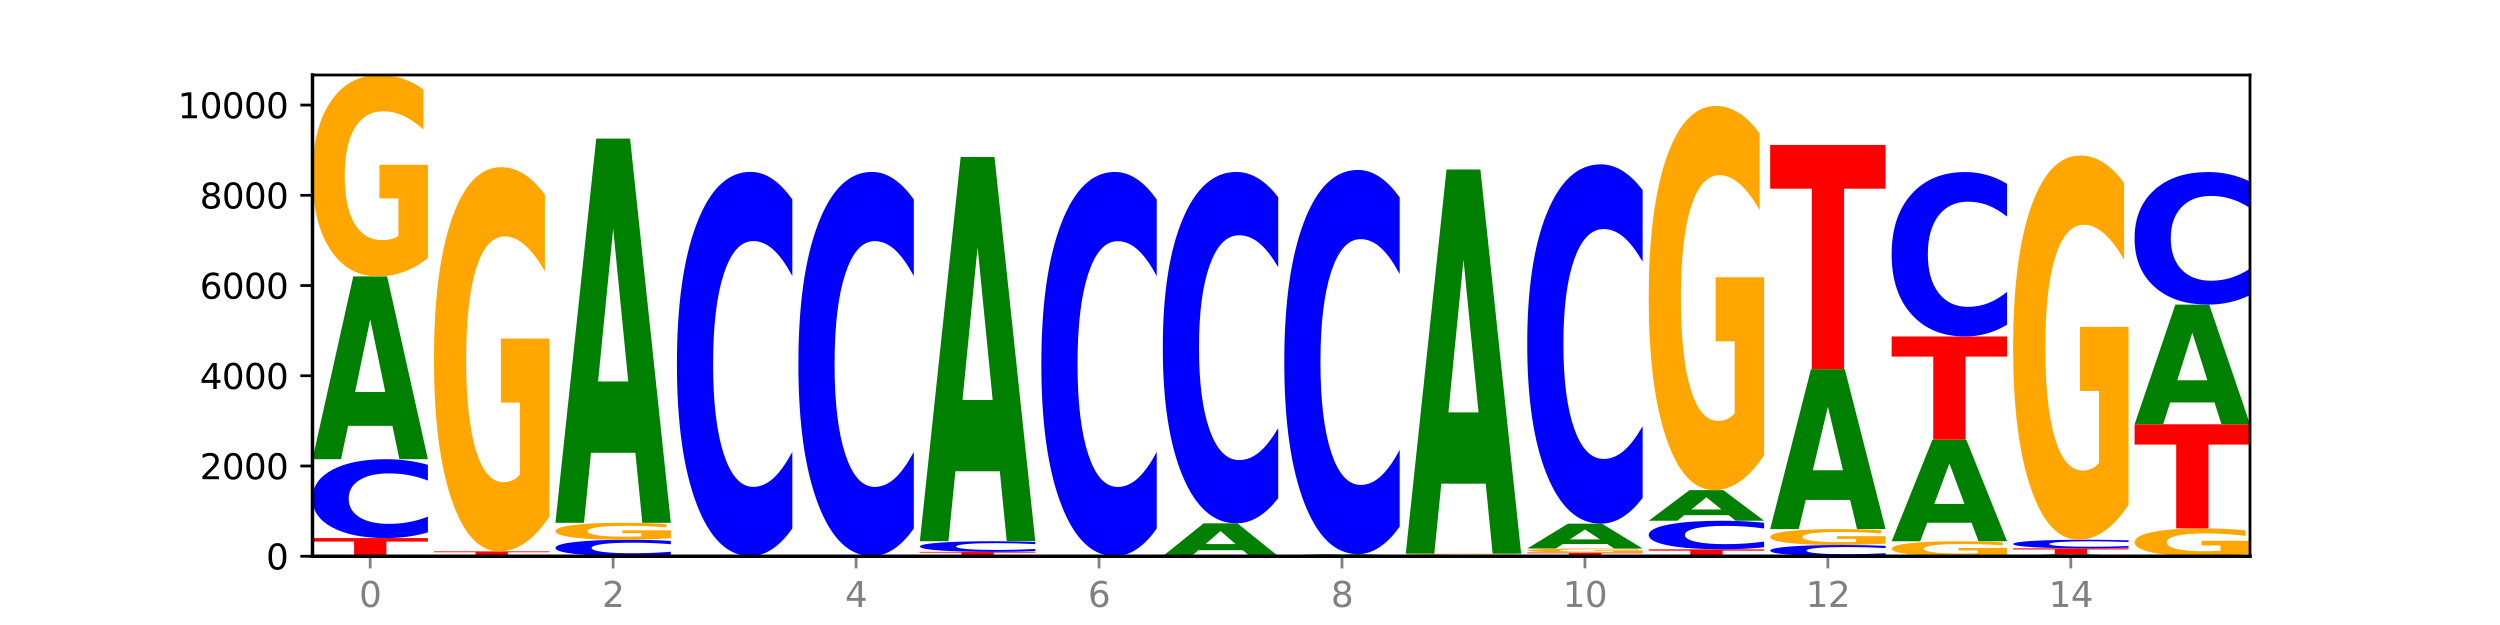 <?xml version="1.0" encoding="utf-8" standalone="no"?>
<!DOCTYPE svg PUBLIC "-//W3C//DTD SVG 1.1//EN"
  "http://www.w3.org/Graphics/SVG/1.1/DTD/svg11.dtd">
<svg xmlns:xlink="http://www.w3.org/1999/xlink" width="720pt" height="180pt" viewBox="0 0 720 180" xmlns="http://www.w3.org/2000/svg" version="1.1">
 <defs>
  <style type="text/css">*{stroke-linejoin: round; stroke-linecap: butt}</style>
 </defs>
 <g id="figure_1">
  <g id="patch_1">
   <path d="M 0 180 
L 720 180 
L 720 0 
L 0 0 
z
" style="fill: #ffffff"/>
  </g>
  <g id="axes_1">
   <g id="patch_2">
    <path d="M 90 160.2 
L 648 160.2 
L 648 21.6 
L 90 21.6 
z
" style="fill: #ffffff"/>
   </g>
   <g id="line2d_1">
    <path d="M 90 160.2 
L 648 160.2 
" clip-path="url(#pbb63a87267)" style="fill: none; stroke: #000000; stroke-width: 0.5; stroke-linecap: square"/>
   </g>
   <g id="patch_3">
    <path d="M 90 154.963 
L 123.235 154.963 
L 123.235 155.985 
L 111.278 155.985 
L 111.278 160.2 
L 101.98 160.2 
L 101.98 155.985 
L 90 155.985 
L 90 154.963 
z
" clip-path="url(#pbb63a87267)" style="fill: #ff0000"/>
   </g>
   <g id="patch_4">
    <path d="M 123.235 153.335 
Q 120.455 154.142 117.449 154.55 
Q 114.443 154.963 111.169 154.963 
Q 101.405 154.963 95.702 151.904 
Q 90 148.845 90 143.613 
Q 90 138.363 95.702 135.308 
Q 101.405 132.249 111.169 132.249 
Q 114.443 132.249 117.449 132.662 
Q 120.455 133.07 123.235 133.877 
L 123.235 138.405 
Q 120.43 137.335 117.708 136.838 
Q 114.987 136.34 111.981 136.34 
Q 106.588 136.34 103.498 138.278 
Q 100.417 140.211 100.417 143.613 
Q 100.417 147.001 103.498 148.939 
Q 106.588 150.872 111.981 150.872 
Q 114.987 150.872 117.708 150.374 
Q 120.43 149.872 123.235 148.802 
L 123.235 153.335 
z
" clip-path="url(#pbb63a87267)" style="fill: #0000ff"/>
   </g>
   <g id="patch_5">
    <path d="M 113.022 122.659 
L 100.24 122.659 
L 98.222 132.249 
L 90 132.249 
L 101.742 79.608 
L 111.493 79.608 
L 123.235 132.249 
L 115.02 132.249 
L 113.022 122.659 
z
M 102.279 112.889 
L 110.963 112.889 
L 106.628 91.95 
L 102.279 112.889 
z
" clip-path="url(#pbb63a87267)" style="fill: #008000"/>
   </g>
   <g id="patch_6">
    <path d="M 123.235 74.359 
Q 119.883 76.984 116.278 78.302 
Q 112.673 79.608 108.83 79.608 
Q 100.145 79.608 95.072 71.795 
Q 90 63.982 90 50.622 
Q 90 37.105 95.162 29.353 
Q 100.331 21.6 109.321 21.6 
Q 112.785 21.6 115.958 22.654 
Q 119.138 23.697 121.954 25.758 
L 121.954 37.321 
Q 119.049 34.673 116.174 33.367 
Q 113.299 32.049 110.409 32.049 
Q 105.061 32.049 102.163 36.866 
Q 99.266 41.671 99.266 50.622 
Q 99.266 59.489 102.059 64.33 
Q 104.852 69.159 109.992 69.159 
Q 111.392 69.159 112.591 68.883 
Q 113.79 68.596 114.744 67.997 
L 114.744 57.14 
L 109.269 57.14 
L 109.269 47.47 
L 123.235 47.47 
L 123.235 74.359 
z
" clip-path="url(#pbb63a87267)" style="fill: #ffa600"/>
   </g>
   <g id="patch_7">
    <path d="M 158.219 160.197 
Q 155.439 160.199 152.433 160.199 
Q 149.427 160.2 146.153 160.2 
Q 136.389 160.2 130.687 160.195 
Q 124.984 160.189 124.984 160.181 
Q 124.984 160.172 130.687 160.166 
Q 136.389 160.161 146.153 160.161 
Q 149.427 160.161 152.433 160.162 
Q 155.439 160.162 158.219 160.164 
L 158.219 160.172 
Q 155.414 160.17 152.693 160.169 
Q 149.971 160.168 146.965 160.168 
Q 141.573 160.168 138.483 160.171 
Q 135.401 160.175 135.401 160.181 
Q 135.401 160.186 138.483 160.19 
Q 141.573 160.193 146.965 160.193 
Q 149.971 160.193 152.693 160.192 
Q 155.414 160.191 158.219 160.189 
L 158.219 160.197 
z
" clip-path="url(#pbb63a87267)" style="fill: #0000ff"/>
   </g>
   <g id="patch_8">
    <path d="M 148.006 160.14 
L 135.225 160.14 
L 133.206 160.161 
L 124.984 160.161 
L 136.726 160.044 
L 146.477 160.044 
L 158.219 160.161 
L 150.004 160.161 
L 148.006 160.14 
z
M 137.263 160.118 
L 145.947 160.118 
L 141.612 160.071 
L 137.263 160.118 
z
" clip-path="url(#pbb63a87267)" style="fill: #008000"/>
   </g>
   <g id="patch_9">
    <path d="M 124.984 158.797 
L 158.219 158.797 
L 158.219 159.04 
L 146.263 159.04 
L 146.263 160.044 
L 136.964 160.044 
L 136.964 159.04 
L 124.984 159.04 
L 124.984 158.797 
z
" clip-path="url(#pbb63a87267)" style="fill: #ff0000"/>
   </g>
   <g id="patch_10">
    <path d="M 158.219 148.785 
Q 154.868 153.791 151.263 156.305 
Q 147.657 158.797 143.814 158.797 
Q 135.129 158.797 130.057 143.894 
Q 124.984 128.992 124.984 103.507 
Q 124.984 77.724 130.146 62.936 
Q 135.315 48.148 144.306 48.148 
Q 147.769 48.148 150.942 50.159 
Q 154.123 52.148 156.938 56.079 
L 156.938 78.136 
Q 154.033 73.084 151.158 70.593 
Q 148.283 68.079 145.393 68.079 
Q 140.045 68.079 137.148 77.267 
Q 134.25 86.433 134.25 103.507 
Q 134.25 120.42 137.043 129.654 
Q 139.837 138.866 144.976 138.866 
Q 146.376 138.866 147.576 138.34 
Q 148.775 137.791 149.728 136.649 
L 149.728 115.941 
L 144.254 115.941 
L 144.254 97.495 
L 158.219 97.495 
L 158.219 148.785 
z
" clip-path="url(#pbb63a87267)" style="fill: #ffa600"/>
   </g>
   <g id="patch_11">
    <path d="M 159.969 160.187 
L 193.204 160.187 
L 193.204 160.19 
L 181.247 160.19 
L 181.247 160.2 
L 171.949 160.2 
L 171.949 160.19 
L 159.969 160.19 
L 159.969 160.187 
z
" clip-path="url(#pbb63a87267)" style="fill: #ff0000"/>
   </g>
   <g id="patch_12">
    <path d="M 193.204 159.847 
Q 190.424 160.016 187.418 160.101 
Q 184.411 160.187 181.137 160.187 
Q 171.374 160.187 165.671 159.548 
Q 159.969 158.909 159.969 157.817 
Q 159.969 156.721 165.671 156.083 
Q 171.374 155.444 181.137 155.444 
Q 184.411 155.444 187.418 155.53 
Q 190.424 155.615 193.204 155.784 
L 193.204 156.729 
Q 190.399 156.506 187.677 156.402 
Q 184.956 156.298 181.95 156.298 
Q 176.557 156.298 173.467 156.703 
Q 170.386 157.107 170.386 157.817 
Q 170.386 158.524 173.467 158.929 
Q 176.557 159.333 181.95 159.333 
Q 184.956 159.333 187.677 159.229 
Q 190.399 159.124 193.204 158.901 
L 193.204 159.847 
z
" clip-path="url(#pbb63a87267)" style="fill: #0000ff"/>
   </g>
   <g id="patch_13">
    <path d="M 193.204 155.002 
Q 189.852 155.223 186.247 155.334 
Q 182.642 155.444 178.798 155.444 
Q 170.113 155.444 165.041 154.786 
Q 159.969 154.128 159.969 153.003 
Q 159.969 151.864 165.13 151.211 
Q 170.3 150.558 179.29 150.558 
Q 182.754 150.558 185.927 150.647 
Q 189.107 150.735 191.923 150.908 
L 191.923 151.882 
Q 189.018 151.659 186.143 151.549 
Q 183.267 151.438 180.377 151.438 
Q 175.029 151.438 172.132 151.844 
Q 169.235 152.249 169.235 153.003 
Q 169.235 153.749 172.028 154.157 
Q 174.821 154.564 179.96 154.564 
Q 181.361 154.564 182.56 154.541 
Q 183.759 154.516 184.712 154.466 
L 184.712 153.552 
L 179.238 153.552 
L 179.238 152.737 
L 193.204 152.737 
L 193.204 155.002 
z
" clip-path="url(#pbb63a87267)" style="fill: #ffa600"/>
   </g>
   <g id="patch_14">
    <path d="M 182.991 130.401 
L 170.209 130.401 
L 168.191 150.558 
L 159.969 150.558 
L 171.711 39.909 
L 181.462 39.909 
L 193.204 150.558 
L 184.988 150.558 
L 182.991 130.401 
z
M 172.248 109.865 
L 180.932 109.865 
L 176.596 65.852 
L 172.248 109.865 
z
" clip-path="url(#pbb63a87267)" style="fill: #008000"/>
   </g>
   <g id="patch_15">
    <path d="M 217.975 160.191 
L 205.193 160.191 
L 203.175 160.2 
L 194.953 160.2 
L 206.695 160.148 
L 216.446 160.148 
L 228.188 160.2 
L 219.973 160.2 
L 217.975 160.191 
z
M 207.232 160.181 
L 215.916 160.181 
L 211.581 160.16 
L 207.232 160.181 
z
" clip-path="url(#pbb63a87267)" style="fill: #008000"/>
   </g>
   <g id="patch_16">
    <path d="M 228.188 152.217 
Q 225.408 156.148 222.402 158.137 
Q 219.396 160.148 216.122 160.148 
Q 206.358 160.148 200.655 145.246 
Q 194.953 130.343 194.953 104.858 
Q 194.953 79.281 200.655 64.402 
Q 206.358 49.499 216.122 49.499 
Q 219.396 49.499 222.402 51.511 
Q 225.408 53.499 228.188 57.431 
L 228.188 79.487 
Q 225.383 74.276 222.661 71.853 
Q 219.94 69.43 216.934 69.43 
Q 211.541 69.43 208.451 78.87 
Q 205.37 88.287 205.37 104.858 
Q 205.37 121.36 208.451 130.8 
Q 211.541 140.217 216.934 140.217 
Q 219.94 140.217 222.661 137.794 
Q 225.383 135.349 228.188 130.137 
L 228.188 152.217 
z
" clip-path="url(#pbb63a87267)" style="fill: #0000ff"/>
   </g>
   <g id="patch_17">
    <path d="M 252.959 160.198 
L 240.178 160.198 
L 238.159 160.2 
L 229.937 160.2 
L 241.679 160.187 
L 251.43 160.187 
L 263.172 160.2 
L 254.957 160.2 
L 252.959 160.198 
z
M 242.216 160.195 
L 250.9 160.195 
L 246.565 160.19 
L 242.216 160.195 
z
" clip-path="url(#pbb63a87267)" style="fill: #008000"/>
   </g>
   <g id="patch_18">
    <path d="M 263.172 160.186 
Q 259.821 160.186 256.216 160.187 
Q 252.61 160.187 248.767 160.187 
Q 240.082 160.187 235.01 160.185 
Q 229.937 160.184 229.937 160.181 
Q 229.937 160.177 235.099 160.176 
Q 240.268 160.174 249.259 160.174 
Q 252.722 160.174 255.895 160.174 
Q 259.076 160.174 261.891 160.175 
L 261.891 160.178 
Q 258.986 160.177 256.111 160.177 
Q 253.236 160.176 250.346 160.176 
Q 244.998 160.176 242.101 160.177 
Q 239.203 160.179 239.203 160.181 
Q 239.203 160.182 241.996 160.184 
Q 244.79 160.185 249.929 160.185 
Q 251.329 160.185 252.529 160.185 
Q 253.728 160.185 254.681 160.184 
L 254.681 160.182 
L 249.207 160.182 
L 249.207 160.18 
L 263.172 160.18 
L 263.172 160.186 
z
" clip-path="url(#pbb63a87267)" style="fill: #ffa600"/>
   </g>
   <g id="patch_19">
    <path d="M 229.937 160.161 
L 263.172 160.161 
L 263.172 160.164 
L 251.216 160.164 
L 251.216 160.174 
L 241.917 160.174 
L 241.917 160.164 
L 229.937 160.164 
L 229.937 160.161 
z
" clip-path="url(#pbb63a87267)" style="fill: #ff0000"/>
   </g>
   <g id="patch_20">
    <path d="M 263.172 152.23 
Q 260.392 156.161 257.386 158.15 
Q 254.38 160.161 251.106 160.161 
Q 241.342 160.161 235.64 145.259 
Q 229.937 130.356 229.937 104.871 
Q 229.937 79.294 235.64 64.415 
Q 241.342 49.512 251.106 49.512 
Q 254.38 49.512 257.386 51.524 
Q 260.392 53.512 263.172 57.444 
L 263.172 79.5 
Q 260.367 74.289 257.646 71.866 
Q 254.924 69.443 251.918 69.443 
Q 246.526 69.443 243.436 78.883 
Q 240.354 88.3 240.354 104.871 
Q 240.354 121.373 243.436 130.813 
Q 246.526 140.23 251.918 140.23 
Q 254.924 140.23 257.646 137.807 
Q 260.367 135.362 263.172 130.15 
L 263.172 152.23 
z
" clip-path="url(#pbb63a87267)" style="fill: #0000ff"/>
   </g>
   <g id="patch_21">
    <path d="M 298.157 160.189 
Q 294.805 160.195 291.2 160.197 
Q 287.595 160.2 283.751 160.2 
Q 275.066 160.2 269.994 160.184 
Q 264.922 160.168 264.922 160.142 
Q 264.922 160.114 270.083 160.099 
Q 275.253 160.083 284.243 160.083 
Q 287.707 160.083 290.88 160.085 
Q 294.06 160.087 296.876 160.091 
L 296.876 160.115 
Q 293.971 160.109 291.096 160.107 
Q 288.22 160.104 285.33 160.104 
Q 279.982 160.104 277.085 160.114 
Q 274.188 160.124 274.188 160.142 
Q 274.188 160.159 276.981 160.169 
Q 279.774 160.179 284.913 160.179 
Q 286.314 160.179 287.513 160.178 
Q 288.712 160.178 289.665 160.177 
L 289.665 160.155 
L 284.191 160.155 
L 284.191 160.135 
L 298.157 160.135 
L 298.157 160.189 
z
" clip-path="url(#pbb63a87267)" style="fill: #ffa600"/>
   </g>
   <g id="patch_22">
    <path d="M 264.922 158.94 
L 298.157 158.94 
L 298.157 159.163 
L 286.2 159.163 
L 286.2 160.083 
L 276.902 160.083 
L 276.902 159.163 
L 264.922 159.163 
L 264.922 158.94 
z
" clip-path="url(#pbb63a87267)" style="fill: #ff0000"/>
   </g>
   <g id="patch_23">
    <path d="M 298.157 158.72 
Q 295.377 158.829 292.371 158.884 
Q 289.364 158.94 286.09 158.94 
Q 276.327 158.94 270.624 158.526 
Q 264.922 158.113 264.922 157.407 
Q 264.922 156.698 270.624 156.286 
Q 276.327 155.873 286.09 155.873 
Q 289.364 155.873 292.371 155.929 
Q 295.377 155.984 298.157 156.093 
L 298.157 156.704 
Q 295.352 156.56 292.63 156.492 
Q 289.909 156.425 286.903 156.425 
Q 281.51 156.425 278.42 156.687 
Q 275.338 156.948 275.338 157.407 
Q 275.338 157.864 278.42 158.126 
Q 281.51 158.387 286.903 158.387 
Q 289.909 158.387 292.63 158.32 
Q 295.352 158.252 298.157 158.108 
L 298.157 158.72 
z
" clip-path="url(#pbb63a87267)" style="fill: #0000ff"/>
   </g>
   <g id="patch_24">
    <path d="M 287.944 135.716 
L 275.162 135.716 
L 273.144 155.873 
L 264.922 155.873 
L 276.664 45.224 
L 286.415 45.224 
L 298.157 155.873 
L 289.941 155.873 
L 287.944 135.716 
z
M 277.2 115.18 
L 285.885 115.18 
L 281.549 71.167 
L 277.2 115.18 
z
" clip-path="url(#pbb63a87267)" style="fill: #008000"/>
   </g>
   <g id="patch_25">
    <path d="M 322.928 160.198 
L 310.146 160.198 
L 308.128 160.2 
L 299.906 160.2 
L 311.648 160.187 
L 321.399 160.187 
L 333.141 160.2 
L 324.926 160.2 
L 322.928 160.198 
z
M 312.185 160.195 
L 320.869 160.195 
L 316.534 160.19 
L 312.185 160.195 
z
" clip-path="url(#pbb63a87267)" style="fill: #008000"/>
   </g>
   <g id="patch_26">
    <path d="M 299.906 160.174 
L 333.141 160.174 
L 333.141 160.177 
L 321.184 160.177 
L 321.184 160.187 
L 311.886 160.187 
L 311.886 160.177 
L 299.906 160.177 
L 299.906 160.174 
z
" clip-path="url(#pbb63a87267)" style="fill: #ff0000"/>
   </g>
   <g id="patch_27">
    <path d="M 333.141 152.243 
Q 330.361 156.174 327.355 158.163 
Q 324.349 160.174 321.075 160.174 
Q 311.311 160.174 305.608 145.272 
Q 299.906 130.369 299.906 104.884 
Q 299.906 79.307 305.608 64.428 
Q 311.311 49.525 321.075 49.525 
Q 324.349 49.525 327.355 51.537 
Q 330.361 53.525 333.141 57.457 
L 333.141 79.513 
Q 330.336 74.302 327.614 71.879 
Q 324.893 69.456 321.887 69.456 
Q 316.494 69.456 313.404 78.896 
Q 310.323 88.313 310.323 104.884 
Q 310.323 121.386 313.404 130.826 
Q 316.494 140.243 321.887 140.243 
Q 324.893 140.243 327.614 137.82 
Q 330.336 135.375 333.141 130.163 
L 333.141 152.243 
z
" clip-path="url(#pbb63a87267)" style="fill: #0000ff"/>
   </g>
   <g id="patch_28">
    <path d="M 368.125 160.199 
Q 364.774 160.199 361.169 160.2 
Q 357.563 160.2 353.72 160.2 
Q 345.035 160.2 339.963 160.198 
Q 334.89 160.196 334.89 160.194 
Q 334.89 160.19 340.052 160.189 
Q 345.221 160.187 354.212 160.187 
Q 357.675 160.187 360.848 160.187 
Q 364.029 160.187 366.844 160.188 
L 366.844 160.191 
Q 363.939 160.19 361.064 160.19 
Q 358.189 160.189 355.299 160.189 
Q 349.951 160.189 347.054 160.19 
Q 344.156 160.192 344.156 160.194 
Q 344.156 160.195 346.949 160.197 
Q 349.743 160.198 354.882 160.198 
Q 356.282 160.198 357.482 160.198 
Q 358.681 160.198 359.634 160.197 
L 359.634 160.195 
L 354.159 160.195 
L 354.159 160.193 
L 368.125 160.193 
L 368.125 160.199 
z
" clip-path="url(#pbb63a87267)" style="fill: #ffa600"/>
   </g>
   <g id="patch_29">
    <path d="M 334.89 160.174 
L 368.125 160.174 
L 368.125 160.177 
L 356.168 160.177 
L 356.168 160.187 
L 346.87 160.187 
L 346.87 160.177 
L 334.89 160.177 
L 334.89 160.174 
z
" clip-path="url(#pbb63a87267)" style="fill: #ff0000"/>
   </g>
   <g id="patch_30">
    <path d="M 357.912 158.453 
L 345.131 158.453 
L 343.112 160.174 
L 334.89 160.174 
L 346.632 150.727 
L 356.383 150.727 
L 368.125 160.174 
L 359.91 160.174 
L 357.912 158.453 
z
M 347.169 156.7 
L 355.853 156.7 
L 351.518 152.942 
L 347.169 156.7 
z
" clip-path="url(#pbb63a87267)" style="fill: #008000"/>
   </g>
   <g id="patch_31">
    <path d="M 368.125 143.473 
Q 365.345 147.069 362.339 148.887 
Q 359.333 150.727 356.059 150.727 
Q 346.295 150.727 340.593 137.097 
Q 334.89 123.467 334.89 100.157 
Q 334.89 76.765 340.593 63.155 
Q 346.295 49.525 356.059 49.525 
Q 359.333 49.525 362.339 51.365 
Q 365.345 53.184 368.125 56.779 
L 368.125 76.953 
Q 365.32 72.186 362.599 69.971 
Q 359.877 67.755 356.871 67.755 
Q 351.479 67.755 348.389 76.388 
Q 345.307 85.001 345.307 100.157 
Q 345.307 115.251 348.389 123.885 
Q 351.479 132.498 356.871 132.498 
Q 359.877 132.498 362.599 130.282 
Q 365.32 128.045 368.125 123.279 
L 368.125 143.473 
z
" clip-path="url(#pbb63a87267)" style="fill: #0000ff"/>
   </g>
   <g id="patch_32">
    <path d="M 403.11 160.199 
Q 399.758 160.199 396.153 160.2 
Q 392.548 160.2 388.704 160.2 
Q 380.019 160.2 374.947 160.198 
Q 369.875 160.196 369.875 160.194 
Q 369.875 160.19 375.036 160.189 
Q 380.206 160.187 389.196 160.187 
Q 392.66 160.187 395.833 160.187 
Q 399.013 160.187 401.829 160.188 
L 401.829 160.191 
Q 398.924 160.19 396.049 160.19 
Q 393.173 160.189 390.283 160.189 
Q 384.935 160.189 382.038 160.19 
Q 379.141 160.192 379.141 160.194 
Q 379.141 160.195 381.934 160.197 
Q 384.727 160.198 389.866 160.198 
Q 391.267 160.198 392.466 160.198 
Q 393.665 160.198 394.618 160.197 
L 394.618 160.195 
L 389.144 160.195 
L 389.144 160.193 
L 403.11 160.193 
L 403.11 160.199 
z
" clip-path="url(#pbb63a87267)" style="fill: #ffa600"/>
   </g>
   <g id="patch_33">
    <path d="M 369.875 159.966 
L 403.11 159.966 
L 403.11 160.009 
L 391.153 160.009 
L 391.153 160.187 
L 381.855 160.187 
L 381.855 160.009 
L 369.875 160.009 
L 369.875 159.966 
z
" clip-path="url(#pbb63a87267)" style="fill: #ff0000"/>
   </g>
   <g id="patch_34">
    <path d="M 392.897 159.897 
L 380.115 159.897 
L 378.097 159.966 
L 369.875 159.966 
L 381.617 159.589 
L 391.368 159.589 
L 403.11 159.966 
L 394.894 159.966 
L 392.897 159.897 
z
M 382.153 159.828 
L 390.838 159.828 
L 386.502 159.678 
L 382.153 159.828 
z
" clip-path="url(#pbb63a87267)" style="fill: #008000"/>
   </g>
   <g id="patch_35">
    <path d="M 403.11 151.658 
Q 400.33 155.589 397.324 157.578 
Q 394.317 159.589 391.043 159.589 
Q 381.28 159.589 375.577 144.687 
Q 369.875 129.784 369.875 104.299 
Q 369.875 78.723 375.577 63.843 
Q 381.28 48.941 391.043 48.941 
Q 394.317 48.941 397.324 50.952 
Q 400.33 52.94 403.11 56.872 
L 403.11 78.928 
Q 400.305 73.717 397.583 71.294 
Q 394.862 68.871 391.856 68.871 
Q 386.463 68.871 383.373 78.311 
Q 380.291 87.728 380.291 104.299 
Q 380.291 120.802 383.373 130.241 
Q 386.463 139.658 391.856 139.658 
Q 394.862 139.658 397.583 137.236 
Q 400.305 134.79 403.11 129.579 
L 403.11 151.658 
z
" clip-path="url(#pbb63a87267)" style="fill: #0000ff"/>
   </g>
   <g id="patch_36">
    <path d="M 438.094 160.198 
Q 435.314 160.199 432.308 160.2 
Q 429.302 160.2 426.028 160.2 
Q 416.264 160.2 410.561 160.196 
Q 404.859 160.193 404.859 160.187 
Q 404.859 160.181 410.561 160.178 
Q 416.264 160.174 426.028 160.174 
Q 429.302 160.174 432.308 160.174 
Q 435.314 160.175 438.094 160.176 
L 438.094 160.181 
Q 435.289 160.18 432.567 160.179 
Q 429.846 160.179 426.84 160.179 
Q 421.447 160.179 418.357 160.181 
Q 415.276 160.183 415.276 160.187 
Q 415.276 160.191 418.357 160.193 
Q 421.447 160.195 426.84 160.195 
Q 429.846 160.195 432.567 160.195 
Q 435.289 160.194 438.094 160.193 
L 438.094 160.198 
z
" clip-path="url(#pbb63a87267)" style="fill: #0000ff"/>
   </g>
   <g id="patch_37">
    <path d="M 404.859 160.148 
L 438.094 160.148 
L 438.094 160.153 
L 426.137 160.153 
L 426.137 160.174 
L 416.839 160.174 
L 416.839 160.153 
L 404.859 160.153 
L 404.859 160.148 
z
" clip-path="url(#pbb63a87267)" style="fill: #ff0000"/>
   </g>
   <g id="patch_38">
    <path d="M 438.094 160.086 
Q 434.742 160.117 431.137 160.133 
Q 427.532 160.148 423.689 160.148 
Q 415.004 160.148 409.931 160.055 
Q 404.859 159.963 404.859 159.804 
Q 404.859 159.643 410.021 159.551 
Q 415.19 159.459 424.18 159.459 
Q 427.644 159.459 430.817 159.472 
Q 433.997 159.484 436.813 159.509 
L 436.813 159.646 
Q 433.908 159.615 431.033 159.599 
Q 428.158 159.583 425.268 159.583 
Q 419.92 159.583 417.022 159.641 
Q 414.125 159.698 414.125 159.804 
Q 414.125 159.909 416.918 159.967 
Q 419.711 160.024 424.851 160.024 
Q 426.251 160.024 427.45 160.021 
Q 428.649 160.017 429.603 160.01 
L 429.603 159.881 
L 424.128 159.881 
L 424.128 159.766 
L 438.094 159.766 
L 438.094 160.086 
z
" clip-path="url(#pbb63a87267)" style="fill: #ffa600"/>
   </g>
   <g id="patch_39">
    <path d="M 427.881 139.303 
L 415.099 139.303 
L 413.081 159.459 
L 404.859 159.459 
L 416.601 48.811 
L 426.352 48.811 
L 438.094 159.459 
L 429.879 159.459 
L 427.881 139.303 
z
M 417.138 118.766 
L 425.822 118.766 
L 421.487 74.754 
L 417.138 118.766 
z
" clip-path="url(#pbb63a87267)" style="fill: #008000"/>
   </g>
   <g id="patch_40">
    <path d="M 439.843 159.121 
L 473.078 159.121 
L 473.078 159.332 
L 461.121 159.332 
L 461.121 160.2 
L 451.823 160.2 
L 451.823 159.332 
L 439.843 159.332 
L 439.843 159.121 
z
" clip-path="url(#pbb63a87267)" style="fill: #ff0000"/>
   </g>
   <g id="patch_41">
    <path d="M 473.078 159.018 
Q 469.727 159.07 466.121 159.096 
Q 462.516 159.121 458.673 159.121 
Q 449.988 159.121 444.916 158.967 
Q 439.843 158.813 439.843 158.55 
Q 439.843 158.284 445.005 158.131 
Q 450.174 157.978 459.165 157.978 
Q 462.628 157.978 465.801 157.999 
Q 468.982 158.019 471.797 158.06 
L 471.797 158.288 
Q 468.892 158.236 466.017 158.21 
Q 463.142 158.184 460.252 158.184 
Q 454.904 158.184 452.007 158.279 
Q 449.109 158.374 449.109 158.55 
Q 449.109 158.725 451.902 158.82 
Q 454.696 158.915 459.835 158.915 
Q 461.235 158.915 462.434 158.91 
Q 463.634 158.904 464.587 158.893 
L 464.587 158.679 
L 459.112 158.679 
L 459.112 158.488 
L 473.078 158.488 
L 473.078 159.018 
z
" clip-path="url(#pbb63a87267)" style="fill: #ffa600"/>
   </g>
   <g id="patch_42">
    <path d="M 462.865 156.674 
L 450.084 156.674 
L 448.065 157.978 
L 439.843 157.978 
L 451.585 150.818 
L 461.336 150.818 
L 473.078 157.978 
L 464.863 157.978 
L 462.865 156.674 
z
M 452.122 155.345 
L 460.806 155.345 
L 456.471 152.497 
L 452.122 155.345 
z
" clip-path="url(#pbb63a87267)" style="fill: #008000"/>
   </g>
   <g id="patch_43">
    <path d="M 473.078 143.4 
Q 470.298 147.077 467.292 148.937 
Q 464.286 150.818 461.012 150.818 
Q 451.248 150.818 445.546 136.88 
Q 439.843 122.942 439.843 99.106 
Q 439.843 75.184 445.546 61.267 
Q 451.248 47.329 461.012 47.329 
Q 464.286 47.329 467.292 49.21 
Q 470.298 51.07 473.078 54.747 
L 473.078 75.377 
Q 470.273 70.502 467.552 68.236 
Q 464.83 65.97 461.824 65.97 
Q 456.432 65.97 453.342 74.799 
Q 450.26 83.607 450.26 99.106 
Q 450.26 114.54 453.342 123.369 
Q 456.432 132.177 461.824 132.177 
Q 464.83 132.177 467.552 129.911 
Q 470.273 127.623 473.078 122.749 
L 473.078 143.4 
z
" clip-path="url(#pbb63a87267)" style="fill: #0000ff"/>
   </g>
   <g id="patch_44">
    <path d="M 474.828 158.199 
L 508.063 158.199 
L 508.063 158.589 
L 496.106 158.589 
L 496.106 160.2 
L 486.808 160.2 
L 486.808 158.589 
L 474.828 158.589 
L 474.828 158.199 
z
" clip-path="url(#pbb63a87267)" style="fill: #ff0000"/>
   </g>
   <g id="patch_45">
    <path d="M 508.063 157.609 
Q 505.283 157.901 502.276 158.049 
Q 499.27 158.199 495.996 158.199 
Q 486.233 158.199 480.53 157.091 
Q 474.828 155.983 474.828 154.089 
Q 474.828 152.187 480.53 151.081 
Q 486.233 149.973 495.996 149.973 
Q 499.27 149.973 502.276 150.123 
Q 505.283 150.271 508.063 150.563 
L 508.063 152.203 
Q 505.258 151.815 502.536 151.635 
Q 499.815 151.455 496.808 151.455 
Q 491.416 151.455 488.326 152.157 
Q 485.244 152.857 485.244 154.089 
Q 485.244 155.315 488.326 156.017 
Q 491.416 156.717 496.808 156.717 
Q 499.815 156.717 502.536 156.537 
Q 505.258 156.355 508.063 155.968 
L 508.063 157.609 
z
" clip-path="url(#pbb63a87267)" style="fill: #0000ff"/>
   </g>
   <g id="patch_46">
    <path d="M 497.85 148.368 
L 485.068 148.368 
L 483.05 149.973 
L 474.828 149.973 
L 486.57 141.163 
L 496.321 141.163 
L 508.063 149.973 
L 499.847 149.973 
L 497.85 148.368 
z
M 487.106 146.733 
L 495.791 146.733 
L 491.455 143.229 
L 487.106 146.733 
z
" clip-path="url(#pbb63a87267)" style="fill: #008000"/>
   </g>
   <g id="patch_47">
    <path d="M 508.063 131.152 
Q 504.711 136.157 501.106 138.672 
Q 497.501 141.163 493.657 141.163 
Q 484.972 141.163 479.9 126.26 
Q 474.828 111.358 474.828 85.873 
Q 474.828 60.091 479.989 45.302 
Q 485.159 30.514 494.149 30.514 
Q 497.612 30.514 500.786 32.526 
Q 503.966 34.514 506.782 38.446 
L 506.782 60.502 
Q 503.877 55.451 501.002 52.959 
Q 498.126 50.445 495.236 50.445 
Q 489.888 50.445 486.991 59.634 
Q 484.093 68.799 484.093 85.873 
Q 484.093 102.787 486.887 112.021 
Q 489.68 121.232 494.819 121.232 
Q 496.22 121.232 497.419 120.706 
Q 498.618 120.158 499.571 119.015 
L 499.571 98.307 
L 494.097 98.307 
L 494.097 79.862 
L 508.063 79.862 
L 508.063 131.152 
z
" clip-path="url(#pbb63a87267)" style="fill: #ffa600"/>
   </g>
   <g id="patch_48">
    <path d="M 543.047 159.968 
Q 540.267 160.083 537.261 160.141 
Q 534.255 160.2 530.981 160.2 
Q 521.217 160.2 515.514 159.764 
Q 509.812 159.328 509.812 158.583 
Q 509.812 157.835 515.514 157.4 
Q 521.217 156.964 530.981 156.964 
Q 534.255 156.964 537.261 157.023 
Q 540.267 157.081 543.047 157.196 
L 543.047 157.841 
Q 540.242 157.689 537.52 157.618 
Q 534.799 157.547 531.793 157.547 
Q 526.4 157.547 523.31 157.823 
Q 520.229 158.099 520.229 158.583 
Q 520.229 159.066 523.31 159.342 
Q 526.4 159.617 531.793 159.617 
Q 534.799 159.617 537.52 159.546 
Q 540.242 159.475 543.047 159.322 
L 543.047 159.968 
z
" clip-path="url(#pbb63a87267)" style="fill: #0000ff"/>
   </g>
   <g id="patch_49">
    <path d="M 543.047 156.549 
Q 539.695 156.757 536.09 156.861 
Q 532.485 156.964 528.642 156.964 
Q 519.957 156.964 514.884 156.347 
Q 509.812 155.729 509.812 154.672 
Q 509.812 153.603 514.974 152.99 
Q 520.143 152.377 529.133 152.377 
Q 532.597 152.377 535.77 152.461 
Q 538.95 152.543 541.766 152.706 
L 541.766 153.62 
Q 538.861 153.411 535.986 153.308 
Q 533.111 153.204 530.221 153.204 
Q 524.873 153.204 521.975 153.584 
Q 519.078 153.964 519.078 154.672 
Q 519.078 155.373 521.871 155.756 
Q 524.664 156.138 529.804 156.138 
Q 531.204 156.138 532.403 156.116 
Q 533.602 156.094 534.556 156.046 
L 534.556 155.188 
L 529.081 155.188 
L 529.081 154.423 
L 543.047 154.423 
L 543.047 156.549 
z
" clip-path="url(#pbb63a87267)" style="fill: #ffa600"/>
   </g>
   <g id="patch_50">
    <path d="M 532.834 143.99 
L 520.052 143.99 
L 518.034 152.377 
L 509.812 152.377 
L 521.554 106.338 
L 531.305 106.338 
L 543.047 152.377 
L 534.832 152.377 
L 532.834 143.99 
z
M 522.091 135.445 
L 530.775 135.445 
L 526.44 117.132 
L 522.091 135.445 
z
" clip-path="url(#pbb63a87267)" style="fill: #008000"/>
   </g>
   <g id="patch_51">
    <path d="M 509.812 41.742 
L 543.047 41.742 
L 543.047 54.34 
L 531.09 54.34 
L 531.09 106.338 
L 521.792 106.338 
L 521.792 54.34 
L 509.812 54.34 
L 509.812 41.742 
z
" clip-path="url(#pbb63a87267)" style="fill: #ff0000"/>
   </g>
   <g id="patch_52">
    <path d="M 578.031 159.81 
Q 574.68 160.005 571.074 160.103 
Q 567.469 160.2 563.626 160.2 
Q 554.941 160.2 549.869 159.619 
Q 544.796 159.038 544.796 158.044 
Q 544.796 157.039 549.958 156.462 
Q 555.127 155.886 564.118 155.886 
Q 567.581 155.886 570.754 155.964 
Q 573.935 156.042 576.75 156.195 
L 576.75 157.055 
Q 573.845 156.858 570.97 156.761 
Q 568.095 156.663 565.205 156.663 
Q 559.857 156.663 556.96 157.021 
Q 554.062 157.379 554.062 158.044 
Q 554.062 158.704 556.855 159.064 
Q 559.649 159.423 564.788 159.423 
Q 566.188 159.423 567.387 159.402 
Q 568.587 159.381 569.54 159.336 
L 569.54 158.529 
L 564.065 158.529 
L 564.065 157.81 
L 578.031 157.81 
L 578.031 159.81 
z
" clip-path="url(#pbb63a87267)" style="fill: #ffa600"/>
   </g>
   <g id="patch_53">
    <path d="M 567.818 150.557 
L 555.037 150.557 
L 553.018 155.886 
L 544.796 155.886 
L 556.538 126.635 
L 566.289 126.635 
L 578.031 155.886 
L 569.816 155.886 
L 567.818 150.557 
z
M 557.075 145.128 
L 565.759 145.128 
L 561.424 133.493 
L 557.075 145.128 
z
" clip-path="url(#pbb63a87267)" style="fill: #008000"/>
   </g>
   <g id="patch_54">
    <path d="M 544.796 96.903 
L 578.031 96.903 
L 578.031 102.702 
L 566.074 102.702 
L 566.074 126.635 
L 556.776 126.635 
L 556.776 102.702 
L 544.796 102.702 
L 544.796 96.903 
z
" clip-path="url(#pbb63a87267)" style="fill: #ff0000"/>
   </g>
   <g id="patch_55">
    <path d="M 578.031 93.509 
Q 575.251 95.192 572.245 96.043 
Q 569.239 96.903 565.965 96.903 
Q 556.201 96.903 550.499 90.526 
Q 544.796 84.148 544.796 73.242 
Q 544.796 62.297 550.499 55.929 
Q 556.201 49.551 565.965 49.551 
Q 569.239 49.551 572.245 50.412 
Q 575.251 51.263 578.031 52.945 
L 578.031 62.385 
Q 575.226 60.154 572.505 59.118 
Q 569.783 58.081 566.777 58.081 
Q 561.384 58.081 558.295 62.121 
Q 555.213 66.15 555.213 73.242 
Q 555.213 80.304 558.295 84.344 
Q 561.384 88.374 566.777 88.374 
Q 569.783 88.374 572.505 87.337 
Q 575.226 86.291 578.031 84.06 
L 578.031 93.509 
z
" clip-path="url(#pbb63a87267)" style="fill: #0000ff"/>
   </g>
   <g id="patch_56">
    <path d="M 602.803 160.096 
L 590.021 160.096 
L 588.003 160.2 
L 579.781 160.2 
L 591.523 159.628 
L 601.274 159.628 
L 613.016 160.2 
L 604.8 160.2 
L 602.803 160.096 
z
M 592.059 159.99 
L 600.744 159.99 
L 596.408 159.762 
L 592.059 159.99 
z
" clip-path="url(#pbb63a87267)" style="fill: #008000"/>
   </g>
   <g id="patch_57">
    <path d="M 579.781 157.913 
L 613.016 157.913 
L 613.016 158.247 
L 601.059 158.247 
L 601.059 159.628 
L 591.761 159.628 
L 591.761 158.247 
L 579.781 158.247 
L 579.781 157.913 
z
" clip-path="url(#pbb63a87267)" style="fill: #ff0000"/>
   </g>
   <g id="patch_58">
    <path d="M 613.016 157.736 
Q 610.236 157.824 607.229 157.868 
Q 604.223 157.913 600.949 157.913 
Q 591.186 157.913 585.483 157.58 
Q 579.781 157.248 579.781 156.679 
Q 579.781 156.109 585.483 155.777 
Q 591.186 155.444 600.949 155.444 
Q 604.223 155.444 607.229 155.489 
Q 610.236 155.533 613.016 155.621 
L 613.016 156.113 
Q 610.21 155.997 607.489 155.943 
Q 604.768 155.889 601.761 155.889 
Q 596.369 155.889 593.279 156.099 
Q 590.197 156.309 590.197 156.679 
Q 590.197 157.047 593.279 157.258 
Q 596.369 157.468 601.761 157.468 
Q 604.768 157.468 607.489 157.414 
Q 610.21 157.36 613.016 157.243 
L 613.016 157.736 
z
" clip-path="url(#pbb63a87267)" style="fill: #0000ff"/>
   </g>
   <g id="patch_59">
    <path d="M 613.016 145.433 
Q 609.664 150.438 606.059 152.953 
Q 602.454 155.444 598.61 155.444 
Q 589.925 155.444 584.853 140.542 
Q 579.781 125.639 579.781 100.154 
Q 579.781 74.372 584.942 59.584 
Q 590.112 44.795 599.102 44.795 
Q 602.565 44.795 605.739 46.807 
Q 608.919 48.795 611.735 52.727 
L 611.735 74.783 
Q 608.83 69.732 605.955 67.24 
Q 603.079 64.726 600.189 64.726 
Q 594.841 64.726 591.944 73.915 
Q 589.046 83.08 589.046 100.154 
Q 589.046 117.068 591.84 126.302 
Q 594.633 135.513 599.772 135.513 
Q 601.173 135.513 602.372 134.987 
Q 603.571 134.439 604.524 133.296 
L 604.524 112.588 
L 599.05 112.588 
L 599.05 94.143 
L 613.016 94.143 
L 613.016 145.433 
z
" clip-path="url(#pbb63a87267)" style="fill: #ffa600"/>
   </g>
   <g id="patch_60">
    <path d="M 648 159.473 
Q 644.648 159.837 641.043 160.019 
Q 637.438 160.2 633.595 160.2 
Q 624.91 160.2 619.837 159.118 
Q 614.765 158.037 614.765 156.187 
Q 614.765 154.316 619.927 153.243 
Q 625.096 152.169 634.086 152.169 
Q 637.55 152.169 640.723 152.315 
Q 643.903 152.46 646.719 152.745 
L 646.719 154.346 
Q 643.814 153.979 640.939 153.798 
Q 638.064 153.616 635.174 153.616 
Q 629.826 153.616 626.928 154.283 
Q 624.031 154.948 624.031 156.187 
Q 624.031 157.415 626.824 158.085 
Q 629.617 158.753 634.757 158.753 
Q 636.157 158.753 637.356 158.715 
Q 638.555 158.675 639.509 158.593 
L 639.509 157.09 
L 634.034 157.09 
L 634.034 155.751 
L 648 155.751 
L 648 159.473 
z
" clip-path="url(#pbb63a87267)" style="fill: #ffa600"/>
   </g>
   <g id="patch_61">
    <path d="M 614.765 122.191 
L 648 122.191 
L 648 128.038 
L 636.043 128.038 
L 636.043 152.169 
L 626.745 152.169 
L 626.745 128.038 
L 614.765 128.038 
L 614.765 122.191 
z
" clip-path="url(#pbb63a87267)" style="fill: #ff0000"/>
   </g>
   <g id="patch_62">
    <path d="M 637.787 115.913 
L 625.005 115.913 
L 622.987 122.191 
L 614.765 122.191 
L 626.507 87.729 
L 636.258 87.729 
L 648 122.191 
L 639.785 122.191 
L 637.787 115.913 
z
M 627.044 109.517 
L 635.728 109.517 
L 631.393 95.809 
L 627.044 109.517 
z
" clip-path="url(#pbb63a87267)" style="fill: #008000"/>
   </g>
   <g id="patch_63">
    <path d="M 648 84.993 
Q 645.22 86.349 642.214 87.035 
Q 639.208 87.729 635.934 87.729 
Q 626.17 87.729 620.467 82.587 
Q 614.765 77.445 614.765 68.652 
Q 614.765 59.827 620.467 54.693 
Q 626.17 49.551 635.934 49.551 
Q 639.208 49.551 642.214 50.245 
Q 645.22 50.931 648 52.288 
L 648 59.898 
Q 645.195 58.1 642.473 57.264 
Q 639.752 56.428 636.746 56.428 
Q 631.353 56.428 628.263 59.685 
Q 625.182 62.935 625.182 68.652 
Q 625.182 74.346 628.263 77.603 
Q 631.353 80.852 636.746 80.852 
Q 639.752 80.852 642.473 80.016 
Q 645.195 79.173 648 77.374 
L 648 84.993 
z
" clip-path="url(#pbb63a87267)" style="fill: #0000ff"/>
   </g>
   <g id="matplotlib.axis_1">
    <g id="xtick_1">
     <g id="line2d_2">
      <defs>
       <path id="mf13b9efd2c" d="M 0 0 
L 0 3.5 
" style="stroke: #808080; stroke-width: 0.8"/>
      </defs>
      <g>
       <use xlink:href="#mf13b9efd2c" x="106.618" y="160.2" style="fill: #808080; stroke: #808080; stroke-width: 0.8"/>
      </g>
     </g>
     <g id="text_1">
      <!-- 0 -->
      <g style="fill: #808080" transform="translate(103.436 174.798) scale(0.1 -0.1)">
       <defs>
        <path id="DejaVuSans-30" d="M 2034 4250 
Q 1547 4250 1301 3770 
Q 1056 3291 1056 2328 
Q 1056 1369 1301 889 
Q 1547 409 2034 409 
Q 2525 409 2770 889 
Q 3016 1369 3016 2328 
Q 3016 3291 2770 3770 
Q 2525 4250 2034 4250 
z
M 2034 4750 
Q 2819 4750 3233 4129 
Q 3647 3509 3647 2328 
Q 3647 1150 3233 529 
Q 2819 -91 2034 -91 
Q 1250 -91 836 529 
Q 422 1150 422 2328 
Q 422 3509 836 4129 
Q 1250 4750 2034 4750 
z
" transform="scale(0.016)"/>
       </defs>
       <use xlink:href="#DejaVuSans-30"/>
      </g>
     </g>
    </g>
    <g id="xtick_2">
     <g id="line2d_3">
      <g>
       <use xlink:href="#mf13b9efd2c" x="176.586" y="160.2" style="fill: #808080; stroke: #808080; stroke-width: 0.8"/>
      </g>
     </g>
     <g id="text_2">
      <!-- 2 -->
      <g style="fill: #808080" transform="translate(173.405 174.798) scale(0.1 -0.1)">
       <defs>
        <path id="DejaVuSans-32" d="M 1228 531 
L 3431 531 
L 3431 0 
L 469 0 
L 469 531 
Q 828 903 1448 1529 
Q 2069 2156 2228 2338 
Q 2531 2678 2651 2914 
Q 2772 3150 2772 3378 
Q 2772 3750 2511 3984 
Q 2250 4219 1831 4219 
Q 1534 4219 1204 4116 
Q 875 4013 500 3803 
L 500 4441 
Q 881 4594 1212 4672 
Q 1544 4750 1819 4750 
Q 2544 4750 2975 4387 
Q 3406 4025 3406 3419 
Q 3406 3131 3298 2873 
Q 3191 2616 2906 2266 
Q 2828 2175 2409 1742 
Q 1991 1309 1228 531 
z
" transform="scale(0.016)"/>
       </defs>
       <use xlink:href="#DejaVuSans-32"/>
      </g>
     </g>
    </g>
    <g id="xtick_3">
     <g id="line2d_4">
      <g>
       <use xlink:href="#mf13b9efd2c" x="246.555" y="160.2" style="fill: #808080; stroke: #808080; stroke-width: 0.8"/>
      </g>
     </g>
     <g id="text_3">
      <!-- 4 -->
      <g style="fill: #808080" transform="translate(243.374 174.798) scale(0.1 -0.1)">
       <defs>
        <path id="DejaVuSans-34" d="M 2419 4116 
L 825 1625 
L 2419 1625 
L 2419 4116 
z
M 2253 4666 
L 3047 4666 
L 3047 1625 
L 3713 1625 
L 3713 1100 
L 3047 1100 
L 3047 0 
L 2419 0 
L 2419 1100 
L 313 1100 
L 313 1709 
L 2253 4666 
z
" transform="scale(0.016)"/>
       </defs>
       <use xlink:href="#DejaVuSans-34"/>
      </g>
     </g>
    </g>
    <g id="xtick_4">
     <g id="line2d_5">
      <g>
       <use xlink:href="#mf13b9efd2c" x="316.524" y="160.2" style="fill: #808080; stroke: #808080; stroke-width: 0.8"/>
      </g>
     </g>
     <g id="text_4">
      <!-- 6 -->
      <g style="fill: #808080" transform="translate(313.342 174.798) scale(0.1 -0.1)">
       <defs>
        <path id="DejaVuSans-36" d="M 2113 2584 
Q 1688 2584 1439 2293 
Q 1191 2003 1191 1497 
Q 1191 994 1439 701 
Q 1688 409 2113 409 
Q 2538 409 2786 701 
Q 3034 994 3034 1497 
Q 3034 2003 2786 2293 
Q 2538 2584 2113 2584 
z
M 3366 4563 
L 3366 3988 
Q 3128 4100 2886 4159 
Q 2644 4219 2406 4219 
Q 1781 4219 1451 3797 
Q 1122 3375 1075 2522 
Q 1259 2794 1537 2939 
Q 1816 3084 2150 3084 
Q 2853 3084 3261 2657 
Q 3669 2231 3669 1497 
Q 3669 778 3244 343 
Q 2819 -91 2113 -91 
Q 1303 -91 875 529 
Q 447 1150 447 2328 
Q 447 3434 972 4092 
Q 1497 4750 2381 4750 
Q 2619 4750 2861 4703 
Q 3103 4656 3366 4563 
z
" transform="scale(0.016)"/>
       </defs>
       <use xlink:href="#DejaVuSans-36"/>
      </g>
     </g>
    </g>
    <g id="xtick_5">
     <g id="line2d_6">
      <g>
       <use xlink:href="#mf13b9efd2c" x="386.492" y="160.2" style="fill: #808080; stroke: #808080; stroke-width: 0.8"/>
      </g>
     </g>
     <g id="text_5">
      <!-- 8 -->
      <g style="fill: #808080" transform="translate(383.311 174.798) scale(0.1 -0.1)">
       <defs>
        <path id="DejaVuSans-38" d="M 2034 2216 
Q 1584 2216 1326 1975 
Q 1069 1734 1069 1313 
Q 1069 891 1326 650 
Q 1584 409 2034 409 
Q 2484 409 2743 651 
Q 3003 894 3003 1313 
Q 3003 1734 2745 1975 
Q 2488 2216 2034 2216 
z
M 1403 2484 
Q 997 2584 770 2862 
Q 544 3141 544 3541 
Q 544 4100 942 4425 
Q 1341 4750 2034 4750 
Q 2731 4750 3128 4425 
Q 3525 4100 3525 3541 
Q 3525 3141 3298 2862 
Q 3072 2584 2669 2484 
Q 3125 2378 3379 2068 
Q 3634 1759 3634 1313 
Q 3634 634 3220 271 
Q 2806 -91 2034 -91 
Q 1263 -91 848 271 
Q 434 634 434 1313 
Q 434 1759 690 2068 
Q 947 2378 1403 2484 
z
M 1172 3481 
Q 1172 3119 1398 2916 
Q 1625 2713 2034 2713 
Q 2441 2713 2670 2916 
Q 2900 3119 2900 3481 
Q 2900 3844 2670 4047 
Q 2441 4250 2034 4250 
Q 1625 4250 1398 4047 
Q 1172 3844 1172 3481 
z
" transform="scale(0.016)"/>
       </defs>
       <use xlink:href="#DejaVuSans-38"/>
      </g>
     </g>
    </g>
    <g id="xtick_6">
     <g id="line2d_7">
      <g>
       <use xlink:href="#mf13b9efd2c" x="456.461" y="160.2" style="fill: #808080; stroke: #808080; stroke-width: 0.8"/>
      </g>
     </g>
     <g id="text_6">
      <!-- 10 -->
      <g style="fill: #808080" transform="translate(450.098 174.798) scale(0.1 -0.1)">
       <defs>
        <path id="DejaVuSans-31" d="M 794 531 
L 1825 531 
L 1825 4091 
L 703 3866 
L 703 4441 
L 1819 4666 
L 2450 4666 
L 2450 531 
L 3481 531 
L 3481 0 
L 794 0 
L 794 531 
z
" transform="scale(0.016)"/>
       </defs>
       <use xlink:href="#DejaVuSans-31"/>
       <use xlink:href="#DejaVuSans-30" x="63.623"/>
      </g>
     </g>
    </g>
    <g id="xtick_7">
     <g id="line2d_8">
      <g>
       <use xlink:href="#mf13b9efd2c" x="526.429" y="160.2" style="fill: #808080; stroke: #808080; stroke-width: 0.8"/>
      </g>
     </g>
     <g id="text_7">
      <!-- 12 -->
      <g style="fill: #808080" transform="translate(520.067 174.798) scale(0.1 -0.1)">
       <use xlink:href="#DejaVuSans-31"/>
       <use xlink:href="#DejaVuSans-32" x="63.623"/>
      </g>
     </g>
    </g>
    <g id="xtick_8">
     <g id="line2d_9">
      <g>
       <use xlink:href="#mf13b9efd2c" x="596.398" y="160.2" style="fill: #808080; stroke: #808080; stroke-width: 0.8"/>
      </g>
     </g>
     <g id="text_8">
      <!-- 14 -->
      <g style="fill: #808080" transform="translate(590.036 174.798) scale(0.1 -0.1)">
       <use xlink:href="#DejaVuSans-31"/>
       <use xlink:href="#DejaVuSans-34" x="63.623"/>
      </g>
     </g>
    </g>
   </g>
   <g id="matplotlib.axis_2">
    <g id="ytick_1">
     <g id="line2d_10">
      <defs>
       <path id="m60a891cea4" d="M 0 0 
L -3.5 0 
" style="stroke: #000000; stroke-width: 0.8"/>
      </defs>
      <g>
       <use xlink:href="#m60a891cea4" x="90" y="160.2" style="stroke: #000000; stroke-width: 0.8"/>
      </g>
     </g>
     <g id="text_9">
      <!-- 0 -->
      <g transform="translate(76.638 163.999) scale(0.1 -0.1)">
       <use xlink:href="#DejaVuSans-30"/>
      </g>
     </g>
    </g>
    <g id="ytick_2">
     <g id="line2d_11">
      <g>
       <use xlink:href="#m60a891cea4" x="90" y="134.211" style="stroke: #000000; stroke-width: 0.8"/>
      </g>
     </g>
     <g id="text_10">
      <!-- 2000 -->
      <g transform="translate(57.55 138.01) scale(0.1 -0.1)">
       <use xlink:href="#DejaVuSans-32"/>
       <use xlink:href="#DejaVuSans-30" x="63.623"/>
       <use xlink:href="#DejaVuSans-30" x="127.246"/>
       <use xlink:href="#DejaVuSans-30" x="190.869"/>
      </g>
     </g>
    </g>
    <g id="ytick_3">
     <g id="line2d_12">
      <g>
       <use xlink:href="#m60a891cea4" x="90" y="108.222" style="stroke: #000000; stroke-width: 0.8"/>
      </g>
     </g>
     <g id="text_11">
      <!-- 4000 -->
      <g transform="translate(57.55 112.021) scale(0.1 -0.1)">
       <use xlink:href="#DejaVuSans-34"/>
       <use xlink:href="#DejaVuSans-30" x="63.623"/>
       <use xlink:href="#DejaVuSans-30" x="127.246"/>
       <use xlink:href="#DejaVuSans-30" x="190.869"/>
      </g>
     </g>
    </g>
    <g id="ytick_4">
     <g id="line2d_13">
      <g>
       <use xlink:href="#m60a891cea4" x="90" y="82.233" style="stroke: #000000; stroke-width: 0.8"/>
      </g>
     </g>
     <g id="text_12">
      <!-- 6000 -->
      <g transform="translate(57.55 86.032) scale(0.1 -0.1)">
       <use xlink:href="#DejaVuSans-36"/>
       <use xlink:href="#DejaVuSans-30" x="63.623"/>
       <use xlink:href="#DejaVuSans-30" x="127.246"/>
       <use xlink:href="#DejaVuSans-30" x="190.869"/>
      </g>
     </g>
    </g>
    <g id="ytick_5">
     <g id="line2d_14">
      <g>
       <use xlink:href="#m60a891cea4" x="90" y="56.244" style="stroke: #000000; stroke-width: 0.8"/>
      </g>
     </g>
     <g id="text_13">
      <!-- 8000 -->
      <g transform="translate(57.55 60.043) scale(0.1 -0.1)">
       <use xlink:href="#DejaVuSans-38"/>
       <use xlink:href="#DejaVuSans-30" x="63.623"/>
       <use xlink:href="#DejaVuSans-30" x="127.246"/>
       <use xlink:href="#DejaVuSans-30" x="190.869"/>
      </g>
     </g>
    </g>
    <g id="ytick_6">
     <g id="line2d_15">
      <g>
       <use xlink:href="#m60a891cea4" x="90" y="30.254" style="stroke: #000000; stroke-width: 0.8"/>
      </g>
     </g>
     <g id="text_14">
      <!-- 10000 -->
      <g transform="translate(51.188 34.054) scale(0.1 -0.1)">
       <use xlink:href="#DejaVuSans-31"/>
       <use xlink:href="#DejaVuSans-30" x="63.623"/>
       <use xlink:href="#DejaVuSans-30" x="127.246"/>
       <use xlink:href="#DejaVuSans-30" x="190.869"/>
       <use xlink:href="#DejaVuSans-30" x="254.492"/>
      </g>
     </g>
    </g>
   </g>
   <g id="patch_64">
    <path d="M 90 160.2 
L 90 21.6 
" style="fill: none; stroke: #000000; stroke-linejoin: miter; stroke-linecap: square"/>
   </g>
   <g id="patch_65">
    <path d="M 648 160.2 
L 648 21.6 
" style="fill: none; stroke: #000000; stroke-width: 0.8; stroke-linejoin: miter; stroke-linecap: square"/>
   </g>
   <g id="patch_66">
    <path d="M 90 160.2 
L 648 160.2 
" style="fill: none; stroke: #000000; stroke-linejoin: miter; stroke-linecap: square"/>
   </g>
   <g id="patch_67">
    <path d="M 90 21.6 
L 648 21.6 
" style="fill: none; stroke: #000000; stroke-width: 0.8; stroke-linejoin: miter; stroke-linecap: square"/>
   </g>
  </g>
 </g>
 <defs>
  <clipPath id="pbb63a87267">
   <rect x="90" y="21.6" width="558" height="138.6"/>
  </clipPath>
 </defs>
</svg>

